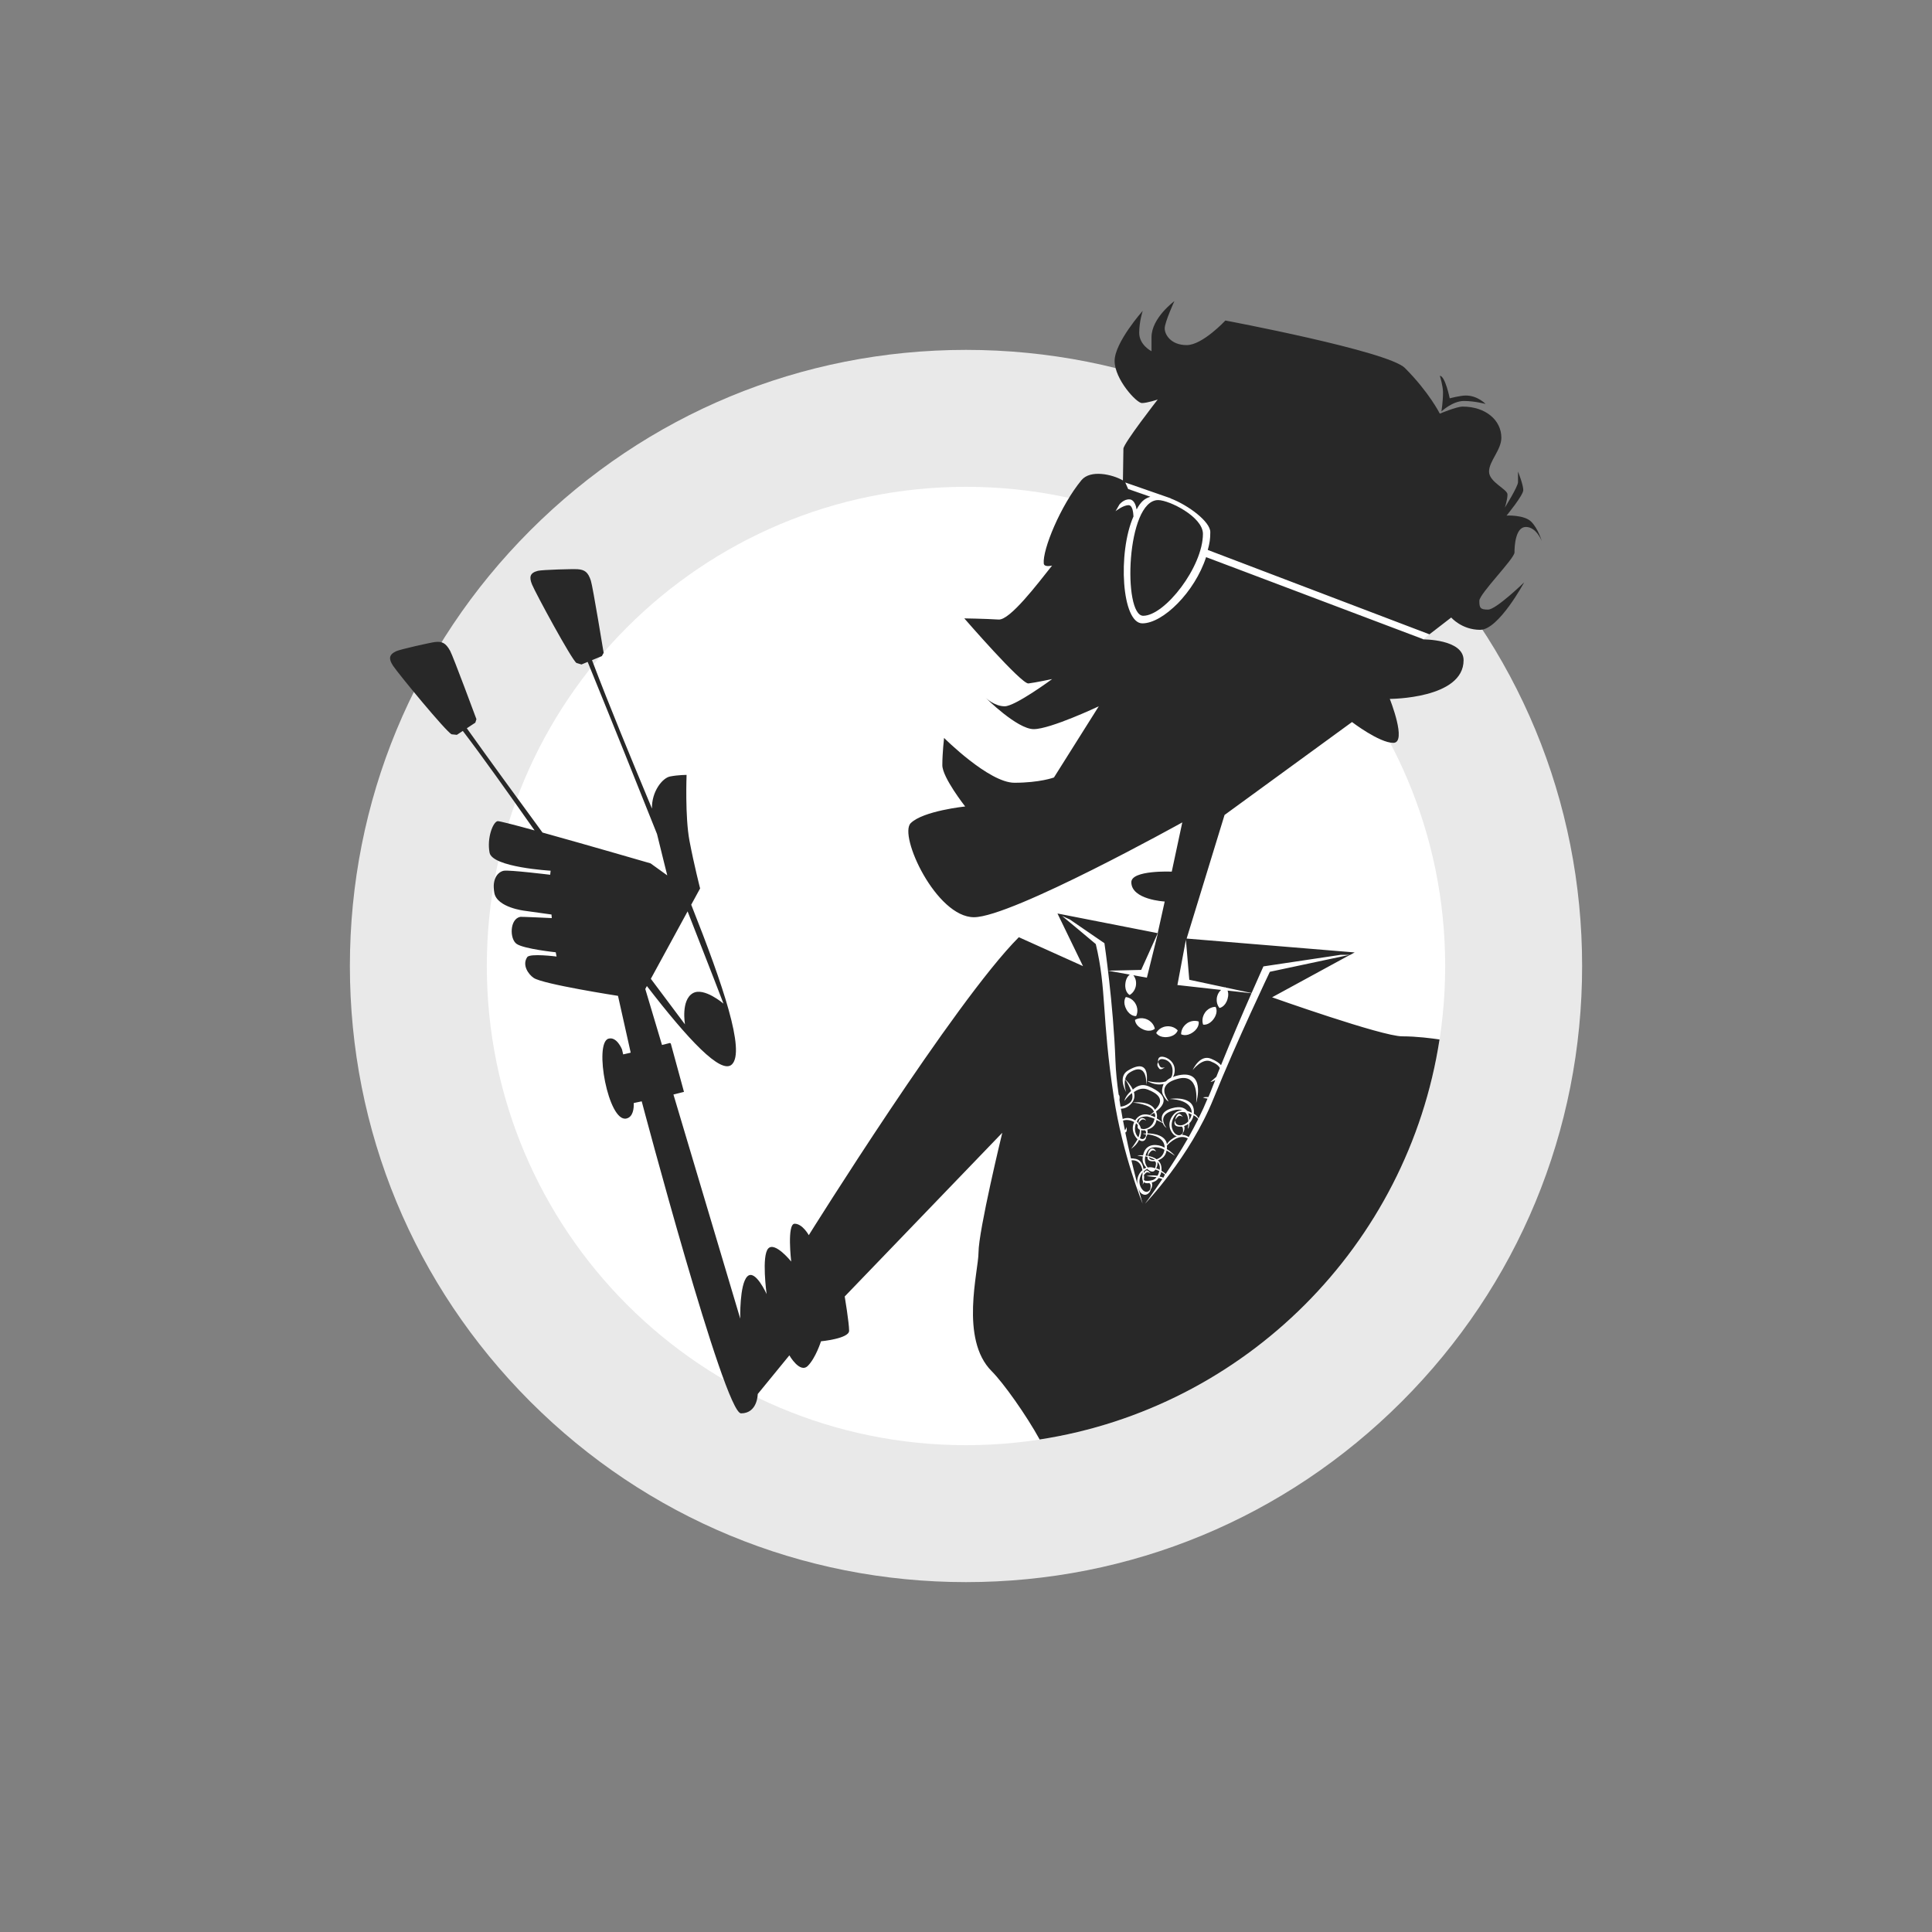 <?xml version="1.0" encoding="UTF-8"?><svg xmlns="http://www.w3.org/2000/svg" viewBox="0 0 400 400"><rect x="0" y="0" width="400" height="400" fill="#808080" stroke="none"/><defs><style>.cls-1{fill:none;}.cls-2{fill:#e9e9e9;}.cls-3{fill:#fff;}.cls-4{fill:#282828;}</style></defs><g id="Kreis_mit_Rahmen_grau"><g><circle class="cls-3" cx="200" cy="200" r="113.38" transform="translate(-40.6 348.7) rotate(-76.72)"/><path class="cls-2" d="M200,100.79c54.79,0,99.21,44.42,99.21,99.21s-44.42,99.21-99.21,99.21-99.21-44.42-99.21-99.21,44.42-99.21,99.21-99.21m0-28.35c-34.07,0-66.11,13.27-90.2,37.36-24.09,24.09-37.36,56.13-37.36,90.2s13.27,66.1,37.36,90.2c24.09,24.09,56.13,37.36,90.2,37.36s66.1-13.27,90.2-37.36c24.09-24.09,37.36-56.13,37.36-90.2s-13.27-66.11-37.36-90.2c-24.09-24.09-56.13-37.36-90.2-37.36h0Z"/></g></g><g id="Illu_beschnitten"><path class="cls-1" d="M143.46,205.63c2.29-1.31,6.34,2.16,6.34,2.16,0,0-2.66-6.96-7.43-19.1l-7.61,13.96c4.31,5.77,7.07,9.44,7.07,9.44,0,0-.88-5.02,1.63-6.46Z"/><polygon class="cls-4" points="294.7 132.34 294.7 132.34 294.67 132.37 294.7 132.34"/><path class="cls-4" d="M298.45,85.17s2.29-2.15,4.62-2.15,4.51,.62,4.51,.62c0,0-1.64-1.75-4.08-1.75-1.2,0-3.35,.58-3.35,.58,0,0-.95-4.66-2.04-4.66,0,0,.65,2.11,.65,3.42,0,2-.33,3.93-.33,3.93Z"/><path class="cls-3" d="M235.24,210.38s.64-1.14-.09-2.5c-.74-1.36-2.04-1.44-2.04-1.44,0,0-.75,.95,.11,2.53,.85,1.56,2.03,1.41,2.03,1.41Z"/><path class="cls-3" d="M240.02,221.24c.3,.4,1.14-.28,1.14-.28,0,0-.67,.25-.95-.12-.2-.26-.35-.62-.41-.97-.41,.65-.01,1.05,.22,1.36Z"/><path class="cls-3" d="M239.09,212.99s-.19-1.3-1.6-1.93c-1.41-.63-2.5,.1-2.5,.1,0,0-.02,1.21,1.63,1.94,1.62,.72,2.47-.12,2.47-.12Z"/><path class="cls-3" d="M233,203.69c-.17,1.77,.89,2.31,.89,2.31,0,0,1.17-.59,1.32-2.13,.09-.95-.26-1.59-.55-1.96l2.8,.51,2.32-9.37-3.5,7.76-6.85,.16,4.49,.81c-.35,.28-.81,.83-.91,1.91Z"/><path class="cls-3" d="M243.97,231.11c.38-.28,.95,.15,.95,.15,0,0-.62-.88-1.02-.58-.32,.24-.57,.76-.59,1.25,.16-.31,.4-.62,.67-.81Z"/><polygon class="cls-3" points="279.56 197.67 279.56 197.66 279.56 197.67 279.56 197.67"/><path class="cls-3" d="M247.03,213.69c1.44-1.04,1.13-2.2,1.13-2.2,0,0-1.22-.49-2.47,.42-1.25,.91-1.16,2.21-1.16,2.21,0,0,1.04,.62,2.49-.44Z"/><path class="cls-3" d="M241.48,212.5c-1.53,.19-2.09,1.38-2.09,1.38,0,0,.61,1.04,2.39,.82,1.76-.22,2.06-1.37,2.06-1.37,0,0-.83-1.02-2.36-.83Z"/><path class="cls-3" d="M243.39,222.76c-.23,.06-.39,.15-.58,.22,.08-.16,.2-.29,.25-.49,.63-2.19-.97-3.37-1.93-3.64-1.2-.35-1.47,.31-1.34,1.02,.13-.55,.54-.74,1.37-.51,.42,.12,1.9,.74,1.55,3.02-.05,.3-.16,.54-.3,.75-.45,.22-.78,.47-1.02,.74-1.57,.56-3.94-.11-3.94-.11,0,0,1.63,1.08,3.45,.65-.69,1.78-.1,2.26,.36,3.02,.21,.36,.69,.63,.69,.63,0,0-.17-.33-.4-.7-.6-1.02-1.3-2.99,2.1-3.96,4.85-1.5,3.99,4.84,3.99,4.84,0,0,2.23-7.34-4.27-5.5Z"/><polygon class="cls-3" points="279.56 197.67 279.56 197.67 279.56 197.67 279.56 197.67"/><path class="cls-3" d="M251.31,210.91c1.02-1.46,.36-2.45,.36-2.45,0,0-1.31-.06-2.2,1.2-.89,1.27-.38,2.47-.38,2.47,0,0,1.18,.25,2.21-1.23Z"/><path class="cls-3" d="M277.56,197.67l-15.98,2.39s-1,2.21-2.45,5.52l-5.36-1.14s-.08-.08-.08-.08c0,0-.07,.03-.1,.04l-7.36-1.57-.7-8.28-1.76,9.37,9.04,1.01c-.31,.29-.63,.68-.8,1.29-.41,1.49,.47,2.45,.47,2.45,0,0,1.2-.16,1.68-1.9,.21-.76,.14-1.31,0-1.7l4.95,.55c-1.76,4.02-4.18,9.63-6.31,14.89-.36-.44-1-.88-2.06-1.33-2.35-.99-3.82,2.36-3.82,2.36,0,0,1.96-2.55,3.73-1.82,1.12,.44,1.68,.92,1.9,1.4-.28,.7-.46,1.12-.72,1.8-.55,.49-1.23,1.08-1.23,1.08,0,0,.46-.06,1.01-.42-.35,.9-.67,1.63-.98,2.47-.14,.37-.29,.68-.44,1.06-.64-.02-1.14,.08-1.14,.08,0,0,.34,.18,.96,.25-.58,1.4-1.13,2.64-1.86,4.08-.18-.33-.51-.73-.98-.95,.4-4.04-5.03-3.05-5.03-3.05,0,0,4.61-.04,4.59,2.87-.15-.14-.61-.3-.91-.4-.47-.55-1.28-1.1-3.18-.56-2.27,.64-2.31,2.01-1.95,2.98,.12,.11,.21,.19,.21,.19,0,0-.06-.03-.16-.08,.07,.18,.16,.35,.25,.49,.17,.28,.55,.55,.55,.55,0,0-.15-.18-.32-.46-.46-.79-1-2.39,1.64-3.15,.94-.27,1.47-.26,1.95-.02-.74-.05-1.36,.23-1.96,1.01-1.4,1.79-.46,3.51,.32,4.12,.15,.12,.37,.13,.5,.19-.89,.41-1.59,.9-2.06,1.67-.29-1.86-2.65-2.22-4.03-2.25,.05-.24,.06-.47,0-.66-.01-.05-.06-.06-.09-.09,.83-.25,1.73-.71,1.97-2.02,.57,.3,1.05,.53,1.28,.64-.02-.04-.03-.07-.05-.11-.23-.2-.65-.55-1.19-.88,.02-.15,.05-.3,.05-.47,0-.38-.08-.69-.2-.97,1.61-1.2,3.09-3.25-1.59-5.22-1.33-.56-2.39-.05-3.22,.7-.41-.92-1.17-1.72-1.59-2.15,.13-.53,.39-1.04,.93-1.38,3.83-2.44,3.43,2.56,3.43,2.56,0,0,1.34-6.07-3.81-2.96-2.18,1.32-.33,4.48-.33,4.48,0,0-.5-1.4-.23-2.65,.39,.48,.9,1.46,1.24,2.38-1.27,1.13-1.38,2.08-1.38,2.08,0,0,.57-.9,1.56-1.64,.19,.81,.18,1.55-.6,2.12-.65,.47-1.25,.65-1.77,.69-.09-.52-.16-1.03-.24-1.55,.02,.07,.02,.12,.02,.12,0,0,.15-.81-.16-1.05-.34-2.45-.59-4.84-.67-7.02-.43-11.81-2.28-24.34-2.28-24.34l-7.16-4.91-1.61-.73s6.16,5.1,6.98,5.82c2.28,9.47,1.19,14.86,3.73,31.67,1.82,12.01,5.97,22.08,5.97,22.08,0,0-.37-1.27-.92-3.34,0-.03-.02-.05-.03-.08-.05-.15-.08-.3-.12-.46-.37-1.42-.81-3.16-1.27-5.09,.11,0,.2-.02,.32-.02,1.21,.04,1.74,.99,1.96,2.06-.13,.11-.26,.21-.38,.36-.73,.93-.8,1.88-.63,2.69,.05,.19,.1,.37,.14,.54,.16,.51,.34,.97,.63,1.19,.99,.77,1.82-.09,1.97-.8,.28-.4,.36-.94,.26-1.32-.01-.05-.06-.06-.09-.09,.55-.16,1.06-.37,1.47-.96,.26,.07,.51,.12,.76,.22-2.11,3.13-3.58,5.1-3.58,5.1,0,0,9.28-9.61,14.17-21.74,4.89-12.12,11.67-26.27,11.67-26.27l16.65-3.54h0s-2,0-2,0Zm-30.85,33.09c-.11,.47-.28,.85-.49,1.14,.01-.48-.03-.99-.19-1.43,.24,.08,.46,.19,.68,.29Zm-9.69,2.98c-.1,0-.18,0-.27,.02-.23,0-.4-.05-.55-.12-.06-.35-.23-.69-.49-1.02,.16-.29,.39-.57,.63-.76,.38-.28,.95,.15,.95,.15,0,0-.28-.57-.86-.53-.58,.04-.7,.65-.74,1.12-.1-.12-.16-.25-.29-.36-.01-.01-.02-.02-.04-.03,.05-.1,.08-.19,.14-.3,.52-.87,2.06-.76,2.06-.76,0,0,1.07,.28,1.49,.48-.38,1.61-1.46,2-2.03,2.11Zm.21,1.1c.01,.21,0,.3-.04,.5-.3,.43-.59,.68-1.2,.29,.24-.51,.28-1.1,.26-1.65,.13,.02,.26,.05,.43,.05,.1,0,.22-.01,.33-.03,.1,.07,.2,.16,.23,.29,.03,.11,0,.24,0,.36-.4,0-.68,.03-.68,.03,0,0,.25,.12,.65,.15Zm-1.25-.93c.04,.5-.09,1.05-.3,1.56-.34-.3-1.09-1.37-.48-2.92,.17,.12,.26,.26,.37,.4-.12,.4-.04,.77,.41,.95Zm3.15-2.59c-.32-.17-.67-.32-1.02-.43,.28-.15,.51-.24,.87-.49,.07,.24,.24,.38,.2,.68-.01,.09-.04,.16-.05,.25Zm-7.07-1.77c.62-.01,1.29-.24,1.94-.85,.86-.8,1.01-1.73,.75-2.6,.83-.56,1.78-.94,2.89-.51,3.58,1.41,2.66,3.02,1.48,4.18-1.05-2-4.61-1.49-4.61-1.49,0,0,3.85,.28,4.39,1.89-.36,.32-.59,.51-.87,.69-.97-.28-2.01-.2-2.82,.83-.08,.1-.12,.19-.18,.29-.95-.64-1.87-.6-2.6-.31-.13-.7-.25-1.41-.37-2.12Zm2.56,10.31c-.17-.03-.31-.02-.47-.02-.39-1.68-.79-3.48-1.17-5.36,.48-.11,.23-1.15,.23-1.15,0,0-.05,.47-.32,.69-.13-.66-.26-1.33-.39-2,.58-.18,1.38-.2,2.32,.31-.73,1.49,.02,2.99,.7,3.56-.62,1.06-1.33,1.97-1.33,1.97,0,0,1.11-.7,1.62-1.83,.91,.64,1.49-.11,1.49-.65,.12-.17,.2-.3,.25-.51,1.08,.12,3.57,.62,3.57,2.77-.69-.47-2.83-1.11-3.93,.3-.3,.39-.44,.91-.55,1.27-.71-.03-1.2,.03-1.2,.03,0,0,.48,.13,1.17,.22-.23,1.01,.23,1.78,.7,2.34-.2,.07-.37,.12-.56,.25-.2-1.05-.51-2.04-2.14-2.18Zm2.99,1.86c-.32-.38-.76-1.2-.49-2.32,.16,.03,.31,.08,.47,.12-.07,.49,.2,.91,1.16,.91,.1,0,.22-.01,.33-.03,.1,.07,.2,.16,.23,.29,.09,.32-.08,.82-.15,1.16-.04,.05-.65-.33-1.55-.14Zm1.4,.36c-.3,.19-.69,.2-1.14-.12,.36-.03,.75,.02,1.14,.12Zm-1.2-2.5c.46,.13,.91,.3,1.3,.54-.04,0-.07,.01-.1,.02-.06,0-.12,0-.18,.02-.58,0-.89-.25-1.02-.58Zm-.05-.24c-.01-.08,.01-.2,.02-.29,.16-.32,.37-.59,.63-.79,.38-.28,.95,.15,.95,.15,0,0-.38-.84-1.02-.58-.41,.21-.68,.7-.7,1.19-.04,.08,.04,.22,.01,.3-.16-.03-.32-.05-.48-.07,.08-.3,.21-.61,.4-.94,.77-1.29,2.94-.71,3.52-.24-.26,1.31-1.02,1.72-1.62,1.94-.5-.35-1.11-.56-1.71-.68Zm.38,6.92c-.32,.46-.8,.73-1.47,.21-.35-.27-1.41-1.62-.23-3.6,.05-.08,.05-.1,.1-.17,.03,.22-.04,.45-.03,.66-.03,.11-.12,.65,.13,1.34-.03,.33-.06,.58-.06,.58,0,0,.16-.21,.21-.53,.18,.15,.37,.25,.82,.25,.1,0,.21-.01,.33-.03,.1,.07,.2,.16,.23,.29,.09,.32,.03,.67-.04,1.02Zm1.49-2.84c-1.35-.2-2.26,.07-2.26,.07,0,0,.98,.11,2.07,.22-.5,.68-1.08,.67-1.48,.74-.1,0-.18,0-.27,.02-.48,0-.72,.04-.87-.22,.04-.29,.07-.58,0-.98,.14-.18,.29-.35,.45-.47,.38-.28,.95,.15,.95,.15,0,0-.62-.88-1.02-.58-.15,.11-.28,.29-.38,.49,0-.14,0-.22-.02-.36,.22-.21,.46-.42,.73-.49,.06,.06,.12,.12,.18,.17,.79,.62,1.26,.41,1.49-.06,.28,.09,.55,.21,.81,.33-.1,.42-.2,.68-.38,.96Zm-.26-1.56c.25-.35,.3-.93,.26-1.31,.34,.38,.56,.84,.48,1.46-.01,.1-.03,.12-.04,.21-.18-.25-.7-.31-.69-.36Zm1.49,1.96c-.26-.09-.53-.18-.79-.23,.15-.26,.27-.57,.33-.93,.35,.18,.55,.35,.79,.51-.15,.22-.18,.44-.33,.65Zm.47-.76c-.24-.19-.51-.43-.87-.65,.02-.15,0-.22,0-.39,0-.8-.29-1.37-.73-1.78,.78-.28,1.56-.81,1.78-2.02,.82,.43,1.71,1.09,1.71,1.09,0,0-.51-.73-1.67-1.38,.02-.15,.05-.3,.05-.46,0-.09-.03-.17-.04-.25,.57-.64,2.57-2.56,4.35-1.49-1.55,2.7-3.15,5.19-4.58,7.33Zm4.75-7.64c-.46-.3-.91-.45-1.34-.44,.06-.12,.11-.24,.14-.39-.15,.21-.35,.37-.59,.44-.03,0-.06,.01-.1,.02-.25,.04-.53-.03-.85-.28-.35-.27-1.41-1.62-.23-3.6,.53-.88,1.39-1.02,2.27-.85,.46,.48,.61,1.2,.65,1.85-.47,.54-1.04,.76-1.4,.82-.1,0-.18,0-.27,.02-.83-.01-1.1-.52-1.07-1.08-.32,.65-.25,1.35,1.01,1.35,.1,0,.22-.01,.33-.03,.11,.07,.2,.16,.23,.29,.09,.32,.09,.7,.02,1.05,.28-.4,.41-.97,.3-1.35-.01-.05-.06-.06-.09-.09,.32-.09,.64-.24,.94-.46-.12,.76-.11,1.02-.11,1.02,0,0,.28-.26,.31-1.16,.36-.33,.73-.98,.87-1.64,.47,.29,.65,.44,.95,.77-.65,1.29-1.26,2.49-1.98,3.75Z"/><path class="cls-3" d="M240.9,232.6s-.09-.08-.21-.19c.01,.04,.03,.07,.05,.11,.1,.05,.16,.08,.16,.08Z"/><path class="cls-3" d="M235.63,245.79s.02,.05,.03,.08c-.05-.18-.09-.35-.14-.54,.03,.16,.07,.31,.12,.46Z"/><polygon class="cls-3" points="279.56 197.67 279.56 197.67 279.56 197.67 279.56 197.67"/><path class="cls-3" d="M239.01,242.08c-.39-.1-.78-.16-1.14-.12,.45,.32,.84,.32,1.14,.12Z"/><path class="cls-3" d="M250.61,110.13c0-2.15-4.54-5.56-8.25-6.98h.09l-9.45-3.29,.6,1.36,4.59,1.6c-1.27,.38-1.99,1.07-2.84,2.62-.11-.74-.47-1.97-1.38-2.07-1.23-.14-2.18,1.05-2.18,1.05l-.8,1.39s1.63-1.29,2.73-1.24c.8,.03,.93,1.48,.98,2.33-3.3,7.5-2.62,22.13,1.84,22.13s10.84-6.45,13.2-13.71l44.98,17,1.27-1.04-45.89-17.47c.4-1.44,.52-2.26,.52-3.7Zm-13.92,17.36c-4.26,0-3.53-23.95,3.09-23.95,2.29,0,9.27,3.46,9.27,6.99,0,6.83-7.89,16.96-12.36,16.96Z"/><g><path class="cls-4" d="M236.53,242.28c-.22-1.06-.74-2.02-1.96-2.06-.12,0-.21,.01-.32,.02,.46,1.94,.9,3.67,1.27,5.09-.16-.81-.09-1.76,.63-2.69,.12-.15,.25-.25,.38-.36Z"/><path class="cls-4" d="M239.64,243.42c.18-.28,.28-.54,.38-.96-.26-.12-.53-.24-.81-.33-.23,.46-.71,.67-1.49,.06-.06-.05-.12-.11-.18-.17-.27,.07-.51,.28-.73,.49,.02,.14,.02,.22,.02,.36,.11-.2,.23-.38,.38-.49,.4-.3,1.02,.58,1.02,.58,0,0-.57-.43-.95-.15-.16,.12-.31,.29-.45,.47,.08,.4,.04,.69,0,.98,.16,.26,.39,.21,.87,.22,.09-.02,.17-.02,.27-.02,.39-.08,.98-.06,1.48-.74-1.09-.11-2.07-.22-2.07-.22,0,0,.91-.27,2.26-.07Z"/><path class="cls-4" d="M232.98,234.47c.38,1.88,.78,3.68,1.17,5.36,.16,0,.3,0,.47,.02,1.63,.14,1.93,1.13,2.14,2.18,.19-.13,.36-.18,.56-.25-.48-.56-.94-1.33-.7-2.34-.69-.09-1.17-.22-1.17-.22,0,0,.5-.06,1.2-.03,.1-.37,.25-.89,.55-1.27,1.1-1.41,3.24-.77,3.93-.3,0-2.15-2.48-2.65-3.57-2.77-.06,.21-.13,.34-.25,.51,0,.55-.58,1.29-1.49,.65-.51,1.13-1.62,1.83-1.62,1.83,0,0,.71-.92,1.33-1.97-.68-.58-1.43-2.07-.7-3.56-.95-.52-1.74-.49-2.32-.31,.12,.67,.25,1.34,.39,2,.27-.22,.32-.69,.32-.69,0,0,.26,1.05-.23,1.15Z"/><path class="cls-4" d="M207.5,234.58s-4.91,20.2-4.91,24.75c0,3.78-3.93,17.91,2.73,24.56,2.44,2.44,7.17,9.11,9.93,14.14,42.59-6.57,76.23-40.23,82.79-82.82-1.56-.23-4.74-.65-7.74-.65-4.19,0-26.93-8.08-26.93-8.08l16.19-8.82h0s-16.65,3.54-16.65,3.54c0,0-6.77,14.15-11.67,26.27-4.89,12.12-14.17,21.74-14.17,21.74,0,0,1.48-1.97,3.58-5.1-.25-.1-.5-.16-.76-.22-.41,.59-.92,.8-1.47,.96,.03,.03,.08,.04,.09,.09,.1,.38,.02,.92-.26,1.32-.14,.71-.98,1.57-1.97,.8-.28-.22-.46-.68-.63-1.19,.55,2.07,.92,3.34,.92,3.34,0,0-4.15-10.07-5.97-22.08-2.55-16.81-1.46-22.2-3.73-31.67-.81-.72-6.98-5.82-6.98-5.82l1.61,.73,7.16,4.91s1.85,12.52,2.28,24.34c.08,2.19,.32,4.58,.67,7.02,.31,.24,.16,1.05,.16,1.05,0,0,0-.05-.02-.12,.08,.51,.15,1.03,.24,1.55,.52-.04,1.11-.22,1.77-.69,.78-.56,.79-1.31,.6-2.12-.99,.74-1.56,1.64-1.56,1.64,0,0,.11-.95,1.38-2.08-.34-.92-.85-1.9-1.24-2.38-.28,1.25,.23,2.65,.23,2.65,0,0-1.85-3.16,.33-4.48,5.15-3.12,3.81,2.96,3.81,2.96,0,0,.4-5-3.43-2.56-.54,.34-.8,.85-.93,1.38,.42,.42,1.18,1.22,1.59,2.15,.83-.75,1.89-1.26,3.22-.7,4.68,1.97,3.21,4.02,1.59,5.22,.11,.28,.19,.59,.2,.97,0,.17-.03,.31-.05,.47,.54,.33,.96,.68,1.19,.88-.36-.97-.32-2.34,1.95-2.98,1.91-.54,2.71,.01,3.18,.56,.3,.1,.76,.26,.91,.4,.02-2.9-4.59-2.87-4.59-2.87,0,0,5.43-.99,5.03,3.05,.47,.22,.8,.62,.98,.95,.72-1.43,1.28-2.67,1.86-4.08-.62-.07-.96-.25-.96-.25,0,0,.5-.1,1.14-.08,.15-.37,.3-.69,.44-1.06,.32-.84,.63-1.57,.98-2.47-.55,.36-1.01,.42-1.01,.42,0,0,.68-.59,1.23-1.08,.27-.68,.44-1.1,.72-1.8-.21-.48-.78-.96-1.9-1.4-1.77-.73-3.73,1.82-3.73,1.82,0,0,1.47-3.35,3.82-2.36,1.05,.44,1.7,.89,2.06,1.33,2.12-5.25,4.54-10.87,6.31-14.89l-4.95-.55c.14,.39,.22,.94,0,1.7-.48,1.73-1.68,1.9-1.68,1.9,0,0-.88-.96-.47-2.45,.17-.61,.49-1.01,.8-1.29l-9.04-1.01,1.76-9.37,.7,8.28,7.36,1.57s.1-.04,.1-.04c0,0,.04,.03,.08,.08l5.36,1.14c1.45-3.31,2.45-5.52,2.45-5.52l15.98-2.39h2s.91-.5,.91-.5l-34.79-2.87,7.85-25.59,26.39-19.24s5.64,4.31,8.55,4.31-.73-9.1-.73-9.1c0,0,15.28,0,15.28-8.01,0-4.37-8.37-4.31-8.37-4.31l.04-.03-44.98-17c-2.36,7.26-8.93,13.71-13.2,13.71s-5.14-14.63-1.84-22.13c-.05-.84-.18-2.29-.98-2.33-1.1-.05-2.73,1.24-2.73,1.24l.8-1.39s.95-1.2,2.18-1.05c.91,.1,1.27,1.34,1.38,2.07,.85-1.55,1.57-2.24,2.84-2.62l-4.59-1.6-.6-1.36,9.45,3.29h-.09c3.72,1.42,8.25,4.83,8.25,6.98,0,1.44-.13,2.26-.52,3.7l45.89,17.47,4.51-3.48s2.18,2.55,6,2.55c3.82,0,9.1-9.83,9.1-9.83,0,0-5.82,5.64-7.46,5.64s-1.82-.36-1.82-1.82,7.28-8.73,7.28-10.01,.18-5.28,2.36-5.28c2.18,0,3.28,2.91,3.28,2.91,0,0-.73-2.55-2.18-4-1.46-1.46-5.1-1.27-5.1-1.27,0,0,3.46-4.19,3.46-5.28s-1.09-3.82-1.09-3.82c0,0,0,1.27,0,2.18s-2.73,5.28-2.73,5.28c0,0,.55-1.64,.55-2.73s-3.82-2.55-3.82-4.73c0-2.18,2.55-4.48,2.55-7.02,0-3.64-3.28-6.44-8.01-6.44-1.27,0-4.73,1.46-4.73,1.46,0,0-2.22-4.44-7.24-9.46-3.49-3.49-37.16-9.82-37.16-9.82,0,0-4.73,5.09-8.01,5.09s-4.55-2.18-4.55-3.46,2-5.64,2-5.64c0,0-4.73,3.46-4.73,7.46v2.91s-2.55-1.27-2.55-3.82c0-2.36,.73-4.55,.73-4.55,0,0-5.82,6.55-5.82,10.37,0,3.82,4.55,8.73,5.64,8.73s3.28-.73,3.28-.73c0,0-7.1,9.1-7.1,10.19,0,.6-.05,3.57-.1,6.56-2.2-1.27-6.74-2.29-8.59-.05-4.32,5.24-8.08,14.37-7.8,17.25,.05,.52,.71,.64,1.72,.43-3.06,3.85-8.72,11.32-11.07,11.17-2.91-.18-7.1-.24-7.1-.24,0,0,11.83,13.65,13.28,13.47,1.46-.18,4.91-.91,4.91-.91,0,0-7.64,5.64-9.83,5.64s-4-1.82-4-1.82c0,0,6.55,6.55,10.01,6.55s13.47-4.73,13.47-4.73l-9.28,14.74s-2.91,1.09-8.19,1.09c-5.28,0-14.56-9.28-14.56-9.28,0,0-.36,3.09-.36,5.64s4.73,8.55,4.73,8.55c0,0-8.73,.91-11.28,3.46-2.55,2.55,5.28,19.47,13.1,19.47,7.82,0,43.13-19.63,43.13-19.63l-2.18,10.19s-8.37-.36-8.37,2.19c0,3.64,6.91,4,6.91,4l-1.45,6.55-20.75-4.07,5.28,10.89-13.28-5.98c-13.28,13.28-43.49,61.69-43.49,61.69,0,0-1.28-2.36-2.92-2.37-1.64,0-.72,7.83-.72,7.83,0,0-3.32-4.14-4.73-2.73-1.46,1.46-.36,9.46-.36,9.46,0,0-2.37-5.28-4-3.64-1.64,1.64-1.46,8.73-1.46,8.73l-13.83-46.4,2.18-.55-2.73-10.01-.18-.11-1.64,.41-3.46-11.59,.33-.61c8.5,11.02,15.39,18.44,17.62,16.21,2.75-2.75-1.75-16.19-8.44-33.05l1.84-3.37s-1.26-4.9-2.2-9.86c-.94-4.96-.6-13.64-.6-13.64,0,0-1.66-.02-3.42,.32-1.57,.3-3.83,3.1-3.75,6.65-4.34-10.45-8.78-21.14-12.41-30.73l2.04-.84,.37-.67s-2.24-13.67-2.64-14.92c-.58-1.81-1.29-2.3-2.76-2.4-.99-.07-7.32,.11-8.2,.33-1.7,.42-1.85,1.31-1.23,2.83,.73,1.78,8.2,15.58,9.2,16.25l1.04,.31,1.28-.53c5.48,13.44,10.31,25.47,14.36,35.64,.9,3.71,2.12,8.56,2.12,8.56l-3.46-2.49s-13.03-3.79-22.37-6.38c-5.55-7.56-11.05-15.12-15.67-21.59l1.76-1.16,.23-.72s-4.81-12.99-5.44-14.14c-.92-1.67-1.7-2.01-3.17-1.83-.98,.12-7.17,1.51-7.99,1.89-1.59,.73-1.57,1.64-.66,3.02,1.06,1.61,11.03,13.73,12.13,14.19l1.08,.11,1.23-.81c4.07,5.32,9.27,12.66,14.86,20.6-4.21-1.16-7.36-1.97-7.66-1.92-.96,.18-2.24,3.49-1.66,6.53,.58,3.04,12.64,3.73,12.64,3.73l-.09,.84s-8.49-1.04-9.61-.83c-1.12,.21-2.52,1.56-1.95,4.6,.58,3.04,6.3,3.69,6.3,3.69l5.53,.77,.06,.74s-6.31-.3-6.51-.26c-2.24,.43-2.24,4.61-.76,5.61,1.52,1.04,8.09,1.73,8.09,1.73l.17,.88s-5.51-.71-6.07,.12c-1.12,1.64,.24,3.57,1.34,4.31,1.9,1.3,17.45,3.71,17.45,3.71l2.63,11.76-.27,.07-1.29,.29-.24-1.03s-1.08-2.73-2.81-2.22c-3.05,.91-.03,17.37,3.71,16.53,1.43-.32,1.57-2.16,1.53-3.21l1.65-.35s17.11,64.6,20.56,64.6,3.46-4,3.46-4l6.55-8.01s2.18,3.82,3.82,2.18c1.64-1.64,2.73-5.09,2.73-5.09,0,0,5.82-.55,5.82-2.18s-.91-7.1-.91-7.1l32.57-33.84Zm25.7-25.62c-.86-1.58-.11-2.53-.11-2.53,0,0,1.31,.08,2.04,1.44,.74,1.36,.09,2.5,.09,2.5,0,0-1.18,.15-2.03-1.41Zm3.42,4.14c-1.64-.73-1.63-1.94-1.63-1.94,0,0,1.08-.73,2.5-.1,1.41,.63,1.6,1.93,1.6,1.93,0,0-.85,.84-2.47,.12Zm11.03,15.15s.86-6.34-3.99-4.84c-3.41,.98-2.7,2.94-2.1,3.96,.22,.37,.4,.7,.4,.7,0,0-.48-.26-.69-.63-.47-.76-1.06-1.24-.36-3.02-1.82,.44-3.45-.65-3.45-.65,0,0,2.37,.66,3.94,.11,.24-.27,.57-.53,1.02-.74,.14-.21,.26-.44,.3-.75,.35-2.28-1.13-2.9-1.55-3.02-.83-.24-1.24-.04-1.37,.51,.06,.35,.22,.7,.41,.97,.28,.37,.95,.12,.95,.12,0,0-.84,.68-1.14,.28-.24-.32-.64-.71-.22-1.36-.13-.71,.14-1.37,1.34-1.02,.96,.27,2.56,1.45,1.93,3.64-.06,.2-.17,.33-.25,.49,.19-.08,.35-.16,.58-.22,6.5-1.85,4.27,5.5,4.27,5.5Zm1.82-18.59c.89-1.27,2.2-1.2,2.2-1.2,0,0,.66,.99-.36,2.45-1.03,1.47-2.21,1.23-2.21,1.23,0,0-.51-1.2,.38-2.47Zm-3.78,2.25c1.25-.91,2.47-.42,2.47-.42,0,0,.3,1.15-1.13,2.2-1.46,1.06-2.49,.44-2.49,.44,0,0-.09-1.31,1.16-2.21Zm-4.22,.59c1.54-.19,2.36,.83,2.36,.83,0,0-.29,1.15-2.06,1.37-1.79,.22-2.39-.82-2.39-.82,0,0,.55-1.19,2.09-1.38Zm-5.2-11.69l3.5-7.76-2.32,9.37-2.8-.51c.29,.37,.64,1,.55,1.96-.15,1.54-1.32,2.13-1.32,2.13,0,0-1.06-.54-.89-2.31,.1-1.08,.56-1.64,.91-1.91l-4.49-.81,6.85-.16Zm-93.91-12.12c4.77,12.14,7.43,19.1,7.43,19.1,0,0-4.05-3.47-6.34-2.16-2.52,1.44-1.63,6.46-1.63,6.46,0,0-2.76-3.67-7.07-9.44l7.61-13.96Z"/><path class="cls-4" d="M239.78,103.54c-6.62,0-7.35,23.95-3.09,23.95,4.48,0,12.36-10.12,12.36-16.96,0-3.53-6.98-6.99-9.27-6.99Z"/><path class="cls-4" d="M232.07,229.55c.12,.71,.24,1.42,.37,2.12,.73-.28,1.65-.33,2.6,.31,.06-.1,.11-.19,.18-.29,.8-1.03,1.84-1.11,2.82-.83,.28-.18,.51-.37,.87-.69-.55-1.6-4.39-1.89-4.39-1.89,0,0,3.57-.51,4.61,1.49,1.18-1.16,2.1-2.77-1.48-4.18-1.11-.44-2.05-.06-2.89,.51,.26,.87,.11,1.79-.75,2.6-.65,.61-1.33,.84-1.94,.85Z"/><path class="cls-4" d="M244.88,233.53c-.04-.13-.13-.22-.23-.29-.12,.02-.23,.03-.33,.03-1.25,0-1.33-.71-1.01-1.35,.03-.49,.28-1.01,.59-1.25,.4-.3,1.02,.58,1.02,.58,0,0-.57-.43-.95-.15-.26,.2-.51,.5-.67,.81-.03,.55,.24,1.06,1.07,1.08,.09-.01,.17-.02,.27-.02,.36-.07,.93-.28,1.4-.82-.04-.66-.19-1.38-.65-1.85-.88-.17-1.74-.03-2.27,.85-1.18,1.98-.11,3.33,.23,3.6,.32,.25,.6,.32,.85,.28,.03,0,.06-.01,.1-.02,.24-.06,.44-.22,.59-.44,.07-.35,.06-.73-.02-1.05Z"/><path class="cls-4" d="M241.09,238.07c-.58-.47-2.75-1.05-3.52,.24-.2,.33-.32,.65-.4,.94,.16,.02,.32,.04,.48,.07,.03-.08-.05-.22-.01-.3,.02-.49,.29-.98,.7-1.19,.64-.26,1.02,.58,1.02,.58,0,0-.57-.43-.95-.15-.26,.2-.47,.47-.63,.79,0,.09-.03,.2-.02,.29,.6,.11,1.22,.32,1.71,.68,.6-.23,1.36-.63,1.62-1.94Z"/><path class="cls-4" d="M240.12,242.02c.08-.62-.13-1.09-.48-1.46,.04,.37-.01,.95-.26,1.31-.01,.06,.51,.11,.69,.36,.02-.09,.03-.11,.04-.21Z"/><path class="cls-4" d="M236.67,246.47c.68,.53,1.15,.26,1.47-.21,.07-.35,.13-.7,.04-1.02-.04-.13-.13-.22-.23-.29-.12,.01-.23,.03-.33,.03-.45,0-.64-.1-.82-.25-.06,.32-.21,.53-.21,.53,0,0,.03-.24,.06-.58-.25-.69-.16-1.23-.13-1.34-.01-.21,.06-.45,.03-.66-.05,.07-.05,.09-.1,.17-1.18,1.98-.11,3.33,.23,3.6Z"/><path class="cls-4" d="M241.2,243.17c-.24-.16-.44-.33-.79-.51-.06,.36-.18,.66-.33,.93,.27,.05,.53,.14,.79,.23,.14-.21,.18-.43,.33-.65Z"/><path class="cls-4" d="M246.71,230.76c-.22-.1-.44-.21-.68-.29,.16,.45,.2,.95,.19,1.43,.21-.3,.38-.67,.49-1.14Z"/><path class="cls-4" d="M245.93,235.72c-1.78-1.07-3.78,.85-4.35,1.49,0,.09,.04,.16,.04,.25,0,.17-.03,.31-.05,.46,1.16,.65,1.67,1.38,1.67,1.38,0,0-.9-.66-1.71-1.09-.22,1.21-1,1.73-1.78,2.02,.44,.41,.73,.98,.73,1.78,0,.17,.01,.23,0,.39,.36,.22,.63,.46,.87,.65,1.43-2.15,3.03-4.63,4.58-7.33Z"/><path class="cls-4" d="M240.98,233.01c-.09-.14-.17-.31-.25-.49-.24-.11-.71-.34-1.28-.64-.23,1.31-1.13,1.78-1.97,2.02,.03,.03,.08,.04,.09,.09,.05,.19,.04,.42,0,.66,1.38,.03,3.74,.39,4.03,2.25,.47-.77,1.17-1.25,2.06-1.67-.13-.06-.35-.07-.5-.19-.78-.61-1.72-2.33-.32-4.12,.6-.77,1.22-1.05,1.96-1.01-.48-.23-1.01-.25-1.95,.02-2.64,.76-2.11,2.36-1.64,3.15,.17,.28,.32,.46,.32,.46,0,0-.39-.26-.55-.55Z"/><path class="cls-4" d="M248.08,231.67c-.29-.33-.47-.47-.95-.77-.15,.66-.51,1.31-.87,1.64-.04,.9-.31,1.16-.31,1.16,0,0-.02-.26,.11-1.02-.3,.22-.63,.37-.94,.46,.03,.03,.08,.04,.09,.09,.1,.38-.02,.95-.3,1.35-.03,.14-.08,.27-.14,.39,.43,0,.89,.14,1.34,.44,.71-1.26,1.33-2.46,1.98-3.75Z"/><path class="cls-4" d="M239.05,231.63c-.42-.2-1.49-.48-1.49-.48,0,0-1.54-.11-2.06,.76-.06,.1-.09,.2-.14,.3,.01,.01,.02,.02,.04,.03,.13,.11,.19,.24,.29,.36,.05-.46,.16-1.08,.74-1.12,.58-.04,.86,.53,.86,.53,0,0-.57-.43-.95-.15-.25,.18-.48,.46-.63,.76,.26,.33,.43,.66,.49,1.02,.15,.07,.32,.11,.55,.12,.09-.01,.17-.02,.27-.02,.57-.11,1.66-.49,2.03-2.11Z"/><path class="cls-4" d="M237.25,234.3c-.04-.13-.13-.22-.23-.29-.12,.02-.23,.03-.33,.03-.17,0-.3-.03-.43-.05,.02,.55-.02,1.14-.26,1.65,.61,.39,.9,.14,1.2-.29,.04-.2,.05-.29,.04-.5-.4-.03-.65-.15-.65-.15,0,0,.28-.03,.68-.03-.01-.12,.02-.25,0-.36Z"/><path class="cls-4" d="M239.02,240.15s.06,0,.1-.02c-.39-.25-.84-.41-1.3-.54,.13,.33,.44,.57,1.02,.58,.06,0,.12-.01,.18-.02Z"/><path class="cls-4" d="M235.21,232.55c-.61,1.55,.14,2.62,.48,2.92,.21-.52,.34-1.06,.3-1.56-.44-.18-.53-.56-.41-.95-.11-.14-.21-.29-.37-.4Z"/><path class="cls-4" d="M237.12,239.4c-.27,1.12,.17,1.94,.49,2.32,.9-.19,1.52,.19,1.55,.14,.07-.34,.24-.85,.15-1.16-.04-.13-.13-.22-.23-.29-.12,.01-.23,.03-.33,.03-.96,0-1.23-.42-1.16-.91-.16-.04-.32-.1-.47-.12Z"/><path class="cls-4" d="M238.11,230.89c.36,.11,.7,.26,1.02,.43,.02-.09,.04-.16,.05-.25,.04-.3-.13-.44-.2-.68-.37,.25-.59,.34-.87,.49Z"/></g></g></svg>